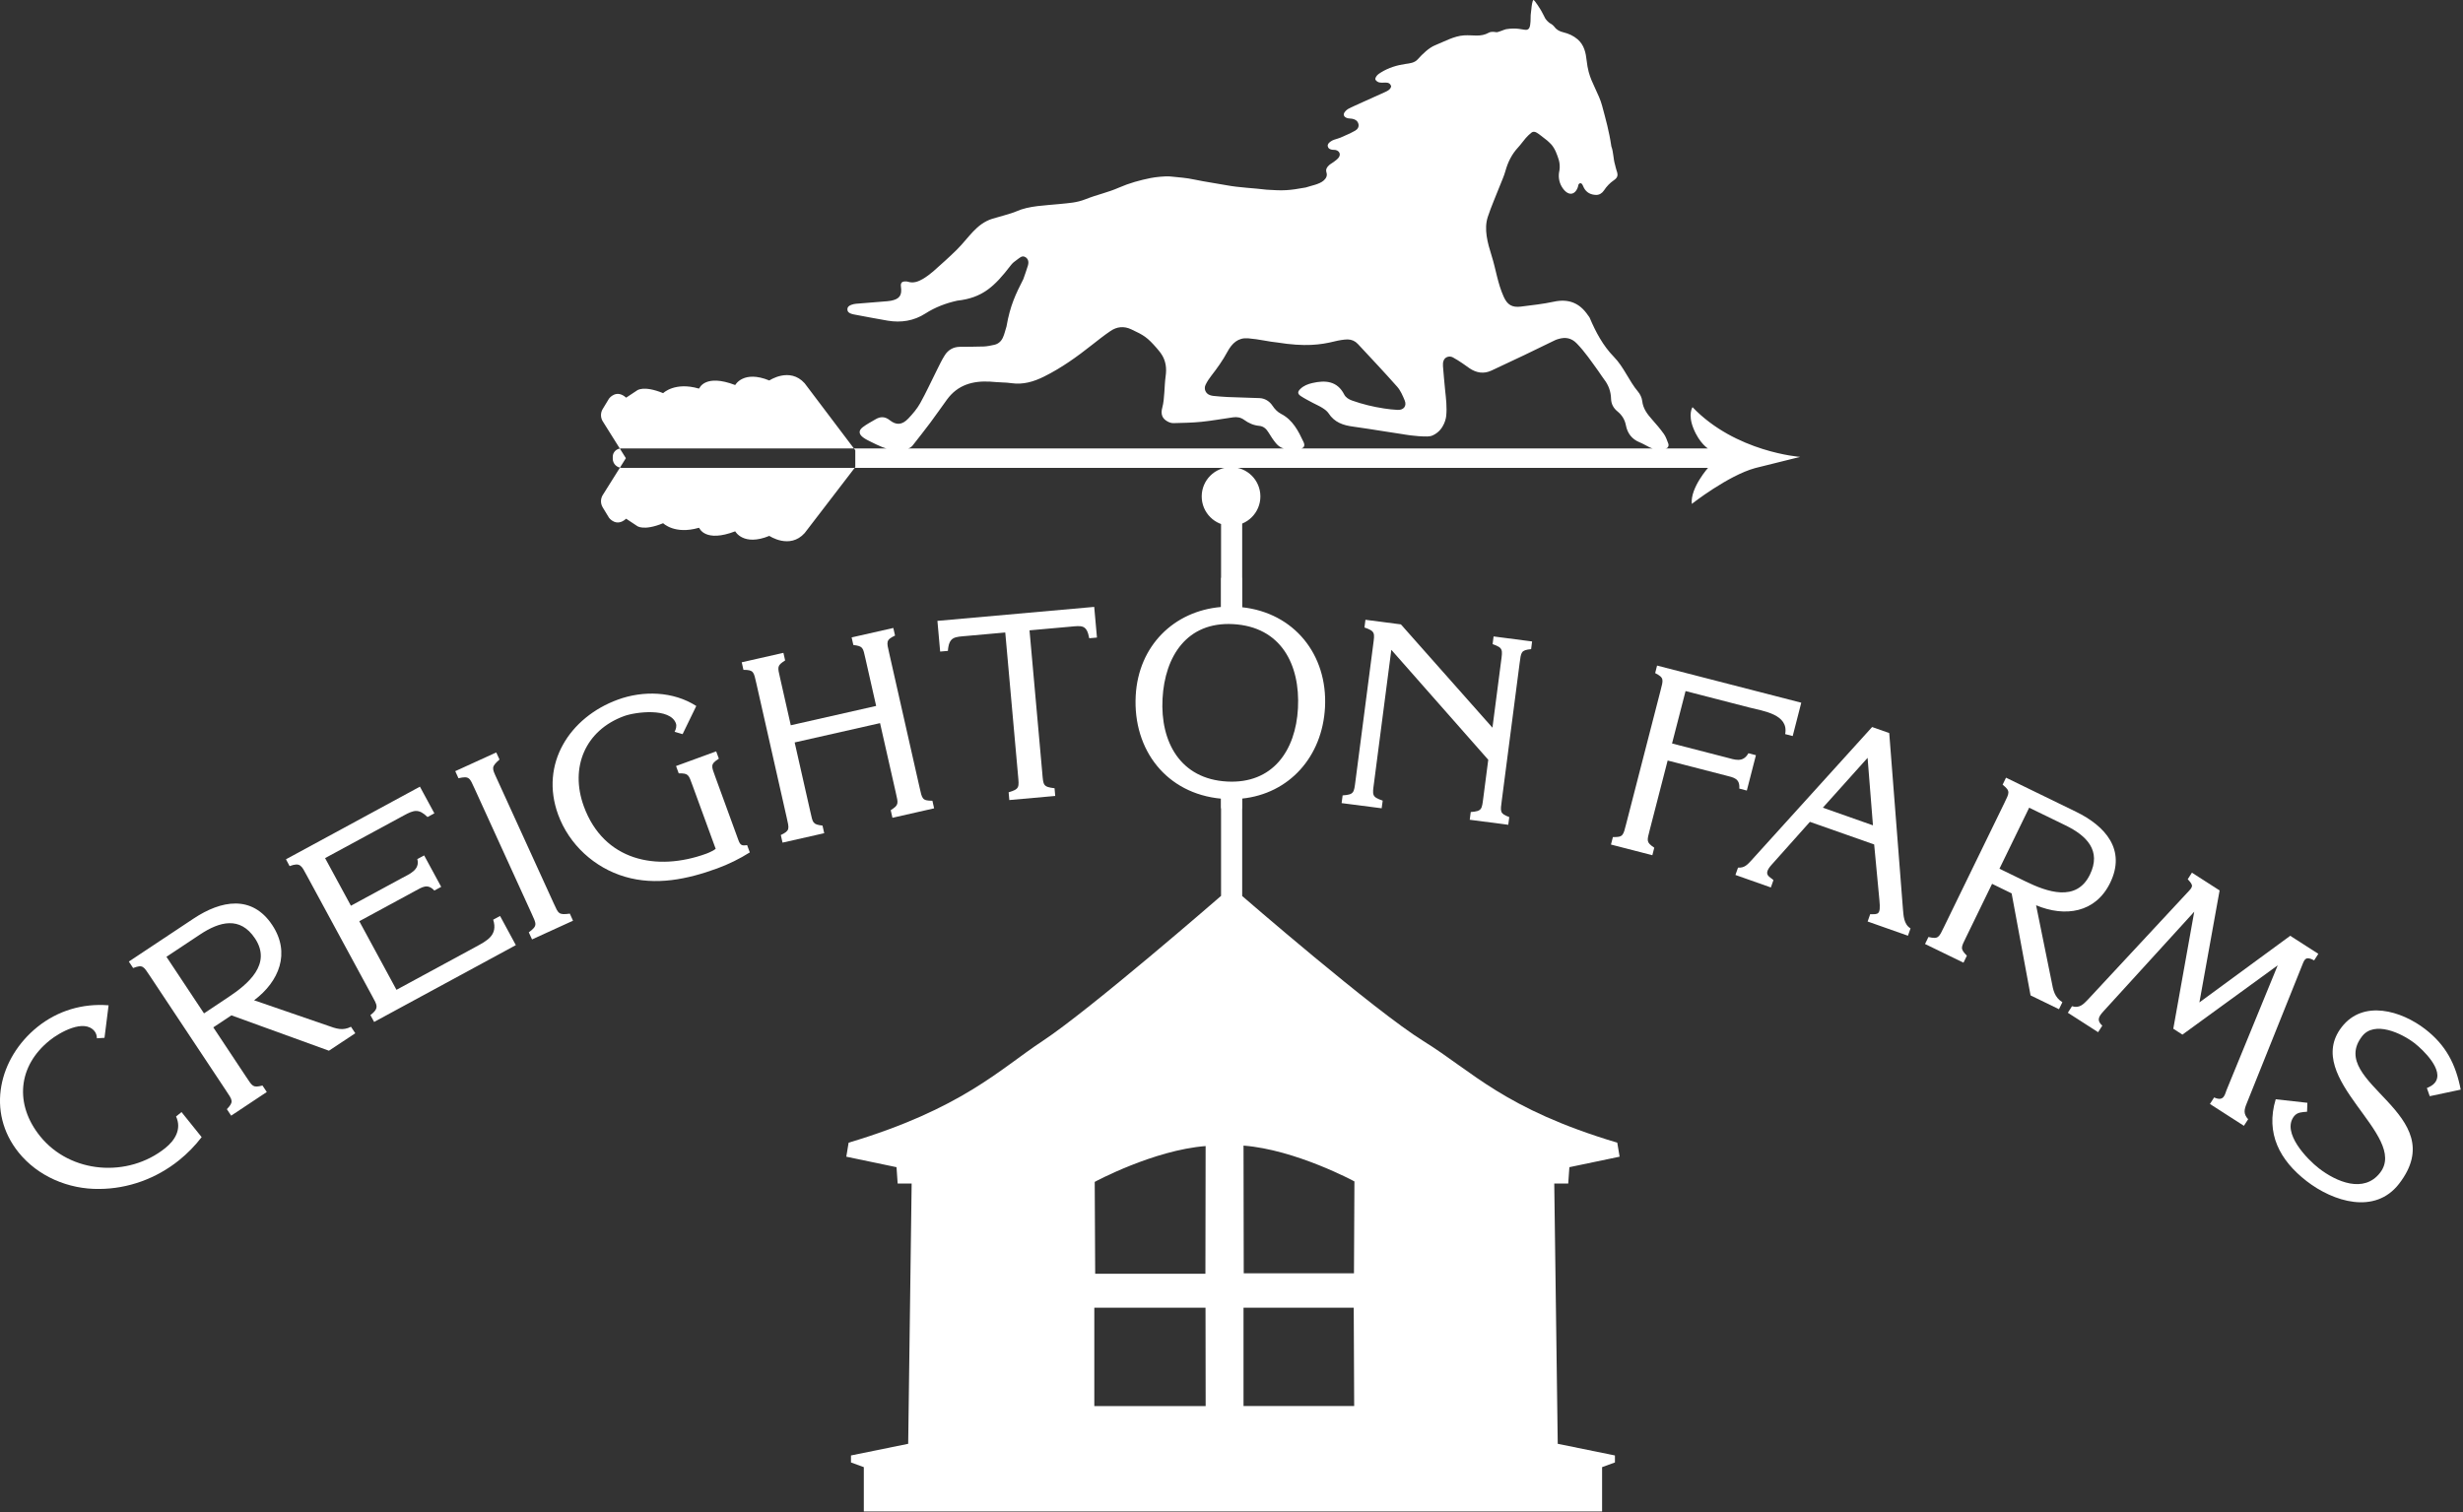 <svg clip-rule="evenodd" fill-rule="evenodd" stroke-linejoin="round" stroke-miterlimit="2" viewBox="0 0 578 355" xmlns="http://www.w3.org/2000/svg">
	<rect x="0" y="0" width="578" height="355" fill="#333333" stroke="none"/>
	<g fill="#fff" fill-rule="nonzero">
		<path d="m41.32 262.059c1.362 2.958-.258 5.596-2.542 7.416-8.708 7.005-22.258 6.055-29.379-2.804-5.979-7.429-5.262-16.429 2.271-22.483 2.267-1.825 8.075-5.171 10.517-2.142.379.471.533 1.05.554 1.659l1.783-.109.958-7.633c-6.087-.488-11.929 1.254-16.675 5.062-9.087 7.313-12.1 19.946-4.45 29.467 4.534 5.633 11.721 8.667 18.909 8.575 6.833-.029 13.45-2.467 18.75-6.733 1.991-1.604 3.746-3.4 5.308-5.429l-4.725-5.88z" style="fill:#ffffff; transition: fill 0.3s ease-in-out;"/>
		<path class="text" d="m53.544 234.081-5.671 3.775-8.813-13.279 7.9-5.246c4.559-3.025 9.384-4.333 12.884.934 4 6.025-1.638 10.725-6.3 13.816m23.391 6.659-17.304-5.955c5.892-4.425 8.6-11.112 4.263-17.65-4.767-7.191-12.03-5.804-18.459-1.533l-15.2 10.092 1.009 1.516c2.279-.854 2.416-.429 3.962 1.896l17.825 26.85c1.546 2.329 1.888 2.617.208 4.384l1.009 1.525 8.362-5.555-1.012-1.516c-2.259.55-2.321.225-3.809-2.004l-7.729-11.65 4.254-2.821 22.88 8.3 6.183-4.096-1.008-1.525c-1.963 1.012-3.513.429-5.434-.258"/><path d="m115.742 215.868c1.154 3.662-1.471 4.946-4.196 6.425l-18.504 10.033-8.725-16.1 13.104-7.104c1.712-.925 2.904-1.783 4.512-.1l1.604-.862-4-7.38-1.604.867c.688 2.533-1.896 3.521-3.658 4.475l-11.925 6.467-6.063-11.175 18.505-10.025c2.358-1.284 3.483-1.617 5.533.383l1.608-.871-3.391-6.258-31.434 17.046.854 1.604c2.534-.95 2.805-.067 3.996 2.129l15.363 28.342c1.158 2.137 1.75 2.85-.392 4.5l.867 1.604 33.258-18.029-3.704-6.846z"/><path d="m129.939 212.022-13.371-29.308c-1.113-2.434-1.346-2.667.65-4.442l-.763-1.662-9.621 4.395.755 1.659c2.55-.567 2.616-.125 3.779 2.421l13.375 29.316c1.158 2.542 1.45 2.879-.65 4.434l.762 1.662 9.617-4.392-.75-1.662c-2.654.346-2.667.021-3.783-2.421"/><path d="m173.274 197.167-5.396-14.788c-.962-2.625-1.216-2.987.817-4.308l-.625-1.713-9.421 3.442.629 1.713c2.325-.013 2.317.316 3.234 2.829l5.441 14.896c-.45.358-1.321.804-2.175 1.125-11.704 4.27-24.1 1.683-28.771-11.105-3.312-9.07.275-17.829 9.467-21.187 2.683-.979 10.792-2 12.142 1.712.233.625.004 1.425-.309 1.988l1.884.542 3.208-6.605c-5.404-3.466-12.462-3.666-18.4-1.495-11.3 4.125-18.375 15.062-14.017 26.991 2.567 7.021 8.513 12.479 15.684 14.584 7.254 2.141 14.654.595 21.612-1.942 2.688-.983 5.317-2.275 7.684-3.775l-.634-1.713c-1.279.209-1.608.005-2.054-1.191"/><path d="m190.175 190.567-3.688-16.304 20.038-4.53 3.692 16.3c.591 2.609.77 2.875-1.188 4.134l.404 1.783 9.779-2.217-.4-1.783c-2.429-.008-2.412-.446-3.025-3.179l-7.108-31.425c-.617-2.721-.829-3.113 1.363-4.167l-.405-1.783-9.783 2.217.404 1.779c2.304.287 2.254.608 2.842 3.216l2.508 11.088-20.033 4.537-2.508-11.091c-.592-2.604-.78-2.875 1.183-4.125l-.404-1.784-9.784 2.217.405 1.775c2.433.013 2.408.454 3.029 3.179l7.104 31.425c.617 2.725.829 3.117-1.363 4.167l.4 1.783 9.784-2.212-.4-1.784c-2.313-.283-2.263-.612-2.846-3.216"/><path d="m255.617 149.808 1.812-.162-.646-7.2-36.796 3.283.642 7.204 1.817-.158c.25-3.383 1.6-3.258 4.383-3.508l9.079-.813 2.996 33.538c.246 2.779.408 3.196-2.204 3.975l.162 1.816 10.771-.962-.158-1.813c-2.717-.308-2.633-.741-2.875-3.525l-3-33.533 9.5-.85c2.792-.254 3.917-.533 4.517 2.708"/><path d="m356.595 155.812c.363-2.767.296-3.204 2.717-3.446l.229-1.804-9.037-1.179-.23 1.804c2.517.888 2.346 1.292 1.984 4.063l-2.021 15.55-21.483-24.246-8.321-1.079-.229 1.808c2.579.887 2.404 1.292 2.041 4.067l-4.15 31.937c-.362 2.775-.304 3.213-3.016 3.404l-.238 1.813 9.4 1.216.242-1.8c-2.592-.891-2.413-1.295-2.05-4.066l4.075-31.334 22.746 25.813-1.15 8.858c-.359 2.767-.3 3.204-2.959 3.409l-.237 1.812 9.041 1.179.234-1.812c-2.275-.842-2.1-1.254-1.738-4.021z"/><path d="m408.166 185.094 1.767.462 2.137-8.3-1.766-.458c-1.28 2.308-3.213 1.5-5.205.983l-12.716-3.275 3.171-12.3 14.945 3.85c3.296.85 9.317 1.592 8.43 6.25l1.77.454 2.009-7.825-33.838-8.716-.446 1.766c2.155 1.121 1.93 1.5 1.234 4.205l-8.038 31.191c-.696 2.704-.687 3.15-3.116 3.088l-.455 1.762 9.713 2.504.45-1.766c-1.921-1.313-1.725-1.575-1.063-4.163l4.205-16.3 13.65 3.517c1.825.471 3.341.671 3.162 3.071"/><path d="m427.773 189.579 10.5-11.704 1.259 15.845zm18.788 23.696-3.209-41.217-4.016-1.413-28.363 31.33c-.946 1.02-1.591 1.754-3.108 1.675l-.608 1.716 8.316 2.934.604-1.721c-.695-.767-2.633-1.121-.495-3.534l9.054-10.145 15.079 5.308 1.237 13.133c.33 3.463-.3 3.246-2.166 3.234l-.604 1.716 9.462 3.338.604-1.725c-1.6-.95-1.646-3.029-1.787-4.629"/><path d="m475.336 206.88-6.117-2.98 6.971-14.32 8.525 4.145c4.925 2.4 8.5 5.9 5.725 11.58-3.167 6.508-10.071 4.029-15.104 1.575m19.862.337c3.775-7.762-1.091-13.317-8.037-16.696l-16.404-7.987-.796 1.646c1.896 1.529 1.591 1.854.375 4.37l-14.113 28.975c-1.225 2.513-1.3 2.95-3.671 2.405l-.8 1.641 9.025 4.388.796-1.638c-1.625-1.671-1.379-1.891-.208-4.291l6.121-12.58 4.591 2.238 4.442 23.946 6.667 3.241.8-1.637c-1.859-1.183-2.15-2.808-2.525-4.817l-3.642-17.941c6.8 2.841 13.946 1.787 17.379-5.263"/><path d="m527.274 258.91 13-32.395c.563-1.446.858-2.13 2.796-1.1l.979-1.534-6.596-4.237-21.312 15.641 4.741-26.283-6.495-4.171-.984 1.538c1.442 1.575 1.292 1.696-.246 3.308l-23.129 24.883c-1.108 1.167-2.037 2.159-3.783 1.617l-.979 1.533 7.104 4.563.983-1.533c-1.366-1.242-.896-2.092.313-3.413l21.266-23.333-4.916 27.466 2.141 1.384 22.363-16.267-12.004 29.275c-.4.971-.575 2.808-2.917 1.738l-.987 1.533 7.975 5.125.991-1.538c-1.175-1.325-.933-2.258-.304-3.8"/><path d="m569.135 241.56c-5.583-4.312-14.554-7.02-19.612-.475-9.371 12.125 15.825 25.371 9.021 34.175-3.796 4.909-10.263 2.142-14.35-1.025-2.696-2.079-8.83-8.358-5.859-12.208.784-1.008 1.913-.979 3.071-1.087l.075-2.092-7.433-.829c-2.434 8.037.975 14.358 7.279 19.229 6.208 4.8 16.012 7.921 21.667.604 12.762-16.512-17.18-23.617-8.684-34.608 2.896-3.754 9.313-.717 12.3 1.591 1.971 1.525 7.054 6.375 4.825 9.259-.483.633-1.216.983-1.912 1.291l.675 1.909 7.266-1.542c-1.162-5.967-3.466-10.437-8.329-14.192"/><path d="m304.598 166.243c-.533 9.958-5.937 17.767-16.621 17.196-10.987-.584-15.704-9.3-15.162-19.442.533-10.017 5.771-18.079 16.521-17.508 11.291.6 15.804 9.487 15.262 19.754m-13.141-23.717v-6.887c-1.621 0-3.292-.004-4.892-.013v6.842c-11.083.937-19.421 9.121-20.046 20.833-.683 12.775 7.279 22.979 20.046 24.159v2.27c1.612-.004 3.283-.004 4.892-.004v-2.283c11.079-1.142 18.862-9.796 19.487-21.408.658-12.417-7.275-22.205-19.487-23.509"/><path d="m291.509 212.663v-26.283h-4.959v26.283m31.189 86.194h-25.867l-.05-29.967c12.25.954 26.05 8.413 26.025 8.413zm-25.917 31.15v-23.059h25.863l.104 23.059zm-35.016.016v-23.075h26.096l.033 23.075zm26.121-61.025-.05 29.967h-25.867l-.108-21.554c-.025 0 13.775-7.458 26.025-8.413m3.704-58.791s-30.709 26.712-42.009 34.162c-9.941 6.554-18.908 15.896-45.475 23.838l-.545 3.287 11.787 2.463.267 3.837h3.283l-.812 61.088-13.425 2.737v1.642l3.012 1.1v10.408h173.254v-10.408l3.013-1.1v-1.642l-13.421-2.737-.817-61.088h3.279l.271-3.837 11.788-2.463-.55-3.287c-26.571-7.942-33.967-16.717-45.475-23.838-11.509-7.125-42.667-34.162-42.667-34.162zm4.878-64.449v-26.283h-4.959v26.283m26.672-65.641c.842-.209 2.183-.454 3.062-.446.917.012 1.738.383 2.367 1.062 3.1 3.33 6.225 6.638 9.242 10.05.783.884 1.283 2.075 1.75 3.2.533 1.288-.217 2.284-1.621 2.225-1.079-.041-2.154-.175-3.225-.337-2.538-.383-5.029-.988-7.463-1.846-.804-.283-1.516-.708-1.887-1.433-1.625-3.188-4.442-3.396-7.483-2.688-1.021.238-2.005.609-2.788 1.367-.696.671-.708 1.162.088 1.692.904.6 1.883 1.087 2.841 1.604.742.4 1.529.725 2.242 1.179.533.342 1.1.75 1.442 1.271 1.37 2.125 3.42 2.808 5.729 3.112 2.458.321 4.904.75 7.358 1.117 1.421.208 4.271.658 4.271.658s3.05.579 5.867.542c.433-.004.862-.096 1.258-.279 2.817-1.296 3.108-4.475 3.108-4.475.229-2.113-.041-4.163-.258-6.238-.188-1.837-.338-3.675-.492-5.512-.075-.904.125-1.925 1.15-2.2.388-.1.804-.05 1.159.133.775.404 1.508.9 2.241 1.383.575.375 1.113.805 1.684 1.188 1.62 1.083 3.333 1.371 5.137.533 2.592-1.2 5.179-2.416 7.754-3.65 2.4-1.146 4.779-2.325 7.175-3.479.25-.121.525-.204.792-.283 1.625-.492 3.042-.259 4.3 1.041 1.942 1.992 3.479 4.296 5.104 6.538.454.629.854 1.3 1.325 1.908 1.038 1.334 1.579 2.846 1.625 4.538.029 1.25.592 2.225 1.5 2.966 1.054.863 1.721 1.905 1.983 3.267.367 1.904 1.413 3.258 3.217 3.992.817.333 1.575.804 2.371 1.191 1.225.6 2.529.346 3.787.234.492-.046.775-.609.559-1.167-.296-.758-.554-1.562-1.013-2.208-.85-1.192-1.804-2.309-2.775-3.4-1.116-1.263-2.108-2.534-2.316-4.338-.084-.771-.484-1.608-.984-2.2-2.158-2.571-3.321-5.779-5.691-8.2-2.525-2.583-4.234-5.796-5.655-9.15-.091-.212-.254-.366-.383-.554-1.967-2.937-4.596-3.958-8.033-3.212-2.538.55-5.138.82-7.717 1.15-2.062.258-3.187-.4-4.042-2.313-1.454-3.242-1.766-6.208-2.837-9.625-.95-3.025-1.842-6.233-.896-9.117.817-2.483 1.888-4.879 2.838-7.32.445-1.142.97-2.263 1.295-3.442.58-2.1 1.509-3.963 2.984-5.55.633-.683 1.162-1.467 1.775-2.171.4-.454.837-.883 1.304-1.262.408-.334.817-.3 1.317-.005.616.363 1.283.967 1.9 1.413.391.287.77.6 1.112.95l.438.446c.354.412.808 1.171 1.012 1.683.533 1.346 1.1 2.513.842 4.329-.313 1.284-.15 2.654.512 3.792 1.346 2.296 3.117 2.2 3.825.096.05-.154.038-.334.104-.479.2-.467.646-.517.917-.1.154.237.238.52.371.775.612 1.17 1.646 1.654 2.871 1.687.746.021 1.421-.408 1.837-1.042.634-.962 1.392-1.762 2.35-2.416.938-.642 1.009-1.229.592-2.346-.154-.417-.204-.871-.338-1.296-.412-1.325-.362-2.996-.862-4.287-.517-3.555-1.313-6.35-2.183-9.592-.73-2.713-2.438-5.192-3.142-7.913-.213-.833-.367-1.683-.458-2.537-.209-1.929-.588-3.758-2.134-5.092-.975-.841-2.112-1.346-3.329-1.641-.854-.209-1.554-.538-2.108-1.28-.225-.3-.625-.637-1.009-.829-.179-.087-.291-.216-.445-.346-.192-.158-.259-.254-.384-.391-.316-.342-.45-.638-.646-1.054-.137-.296-.412-.771-.558-1.059-.171-.321-1.608-2.641-1.883-2.629-.238.013-.446 1.442-.5 2.188-.013.208-.042.416-.079.62-.167.98-.021 2-.192 2.984-.008.071-.038.221-.075.383-.029.121-.067.238-.121.346-.133.292-.421.475-.733.483-.909.013-2.134-.583-4.742-.15-.371.063-1.879.759-2.25.704-.587-.087-1.237-.191-1.796.117-1.95 1.083-3.633.492-5.812.625-2.329.142-4.642 1.467-6.763 2.313-1.462.583-2.991 2.07-4.079 3.291-.746.846-1.833.959-2.871 1.104-2.046.292-3.987.888-5.766 1.984-.342.212-.696.441-.95.741-.213.255-.467.713-.371.925.133.309.541.596.883.68.496.116 1.038.045 1.558.045.63-.004 1.092.23 1.263.896-.179.734-.779 1.021-1.358 1.292-1.717.792-3.45 1.558-5.175 2.333-.955.429-1.913.85-2.859 1.296-.4.192-.812.396-1.133.692-.275.25-.604.646-.592.971.017.525.496.808 1 .904.313.062.642.05.954.104.671.121 1.238.429 1.459 1.129.241.754-.179 1.354-.738 1.667-1.116.629-2.304 1.129-3.479 1.646-.475.208-.996.304-1.483.487-.3.113-.604.25-.85.45-.342.275-.734.579-.609 1.113.138.566.6.725 1.1.791.242.034.488 0 .721.05.959.221 1.288 1.084.675 1.842-.3.375-.712.658-1.096.95-.35.275-.766.467-1.091.762-.488.45-.863.95-.621 1.725.233.746-.067 1.346-.625 1.859-1.033.937-2.925 1.212-4.242 1.662-3.966.725-5.308.784-9.162.521-3.017-.379-6.434-.483-9.421-1.046-2.4-.45-4.992-.796-7.383-1.304-2.267-.483-3.634-.517-5.938-.767-1.058-.083-3.367.15-4.458.371-2.554.509-5.059 1.2-7.471 2.254-2.683 1.18-5.046 1.617-7.771 2.7-2.187.867-3.883.913-6.2 1.155-3.287.345-7.129.379-10.142 1.733-1.183.533-4.395 1.342-5.633 1.733-3.767 1.2-5.462 4.438-8.337 7.284-1.784 1.758-3.655 3.425-5.53 5.083-.616.546-1.691 1.337-2.4 1.746-1.087.629-2.241 1.071-3.516.654-.188-.063-.4-.067-.6-.067-.846-.004-1.154.371-1.034 1.238.288 2.025-.316 2.896-2.354 3.296-.283.058-.571.087-.858.112-2.433.213-4.867.383-7.3.592-.375.033-.75.108-1.1.241-.521.192-.996.484-.95 1.15.042.588.492.817.958.975.304.105.625.159.938.217 2.521.467 5.037.963 7.562 1.388 3.125.52 6.129.062 8.825-1.671 2.284-1.471 4.842-2.442 7.479-3.021 5.9-.658 8.73-3.279 12.58-8.304.383-.504.875-.913 1.4-1.263.604-.4 1.22-1.183 2.075-.625.591.392.808 1.042.533 1.979-.308 1.063-.713 2.092-1.063 3.142-1.77 3.492-3.1 6.167-3.954 11.125-.329.967-.437 1.733-.871 2.658-.4.85-1.075 1.446-1.991 1.646-.817.179-1.65.363-2.479.396-1.884.075-3.771.046-5.659.079-1.466.029-2.658.704-3.454 1.929-.704 1.088-1.254 2.284-1.842 3.446-1.32 2.629-2.541 5.313-3.97 7.875-.725 1.304-1.734 2.471-2.755 3.559-1.5 1.583-2.866 1.616-4.383.408-1.1-.879-2.192-.896-3.346-.2-1.004.6-2.054 1.133-2.979 1.842-1.017.779-.967 1.608.067 2.391.575.434 1.241.75 1.887 1.071.863.433 1.734.85 2.625 1.213.471.195.988.362 1.492.379 1.333.054 2.667.004 4 .025.629.008 1.229-.267 1.625-.771 1.383-1.771 2.783-3.529 4.129-5.329 1.338-1.792 2.608-3.642 3.929-5.45 2.538-3.484 6.088-4.442 10.104-4.221.946.054 1.892.171 2.842.187.746.017 1.492.075 2.229.18 2.734.391 5.234-.367 7.625-1.559 4.063-2.016 7.742-4.654 11.3-7.475 1.396-1.104 2.8-2.204 4.267-3.204 1.525-1.042 3.158-1.212 4.896-.4 3.008 1.404 3.762 1.896 5.954 4.396 1.058 1.208 1.796 2.229 2.1 3.887.167.909.129 1.838 0 2.755-.317 2.25-.221 5.291-.767 7.275-.433 1.558-.075 2.62 1.242 3.325.412.22.917.387 1.371.375 2.2-.059 4.408-.088 6.591-.313 2.467-.25 4.913-.704 7.371-1.046.934-.133 1.813 0 2.625.596 1.054.771 2.229 1.288 3.546 1.404 1.008.092 1.654.709 2.175 1.559.529.866 1.083 1.733 1.729 2.508.754.912 1.729 1.425 2.967 1.329.837-.067 1.687.013 2.529-.021 1.004-.041 1.433-.629 1.004-1.55-1.237-2.641-2.55-5.237-5.287-6.641-.854-.442-1.5-1.138-2.034-1.942-.7-1.05-1.816-1.725-3.054-1.758-2.491-.075-4.987-.15-7.479-.255-1.121-.05-2.237-.158-3.354-.262-.267-.025-.533-.1-.792-.192-.991-.341-1.466-1.446-1.008-2.408.358-.75.825-1.454 1.317-2.088 1.387-1.787 2.712-3.625 3.783-5.62 1.121-2.088 2.558-3.388 4.858-3.213 2.554.2 5.171.85 6.842.979 6.558 1.054 10.192.559 13.5-.262m-17.435 36.401c0-3.804-3.083-6.883-6.883-6.883-3.805 0-6.888 3.079-6.888 6.883 0 3.8 3.083 6.884 6.888 6.884 3.8 0 6.883-3.084 6.883-6.884m106.257-11.268h-256.241c-1.1 0-1.996.867-1.996 1.938v.483c0 1.188.983 2.15 2.2 2.15h256.037m-4.848-14.261s-1.112 1.605.175 4.888c1.458 3.704 3.575 4.904 3.575 4.904l-12.2.042c.258.787.388 1.616.367 2.429-.021.654-.146 1.267-.354 1.833l12.254-.054s-4.375 4.842-3.984 8.667c0 0 8.496-6.667 14.884-8.413l10.541-2.621s-15.129-1.091-25.258-11.675m-196.475 14.067-11.884 15.492c-3.504 3.891-8.287.654-8.287.654-6.108 2.508-8.008-1.071-8.008-1.071-7.038 2.692-8.4-.687-8.455-.833l-.07.096-.021-.088c-5.65 1.646-8.367-1.075-8.367-1.075-4.667 1.9-6.142.625-6.142.625l-2.541-1.683c-2.321 2.104-4.013-.217-4.013-.217l-1.483-2.442c-.579-.954-.533-2.158.112-3.062l5.321-8.488-5.321-8.487c-.645-.904-.691-2.108-.112-3.058l1.483-2.446s1.692-2.321 4.013-.213l2.541-1.683s1.475-1.279 6.142.625c0 0 2.717-2.721 8.367-1.079l.021-.088.07.096c.055-.146 1.417-3.525 8.455-.833 0 0 1.9-3.575 8.008-1.071 0 0 4.783-3.238 8.287.654l11.884 15.729" style="fill:#ffffff; transition: fill 0.3s ease-in-out;"/>
	</g>
</svg>
